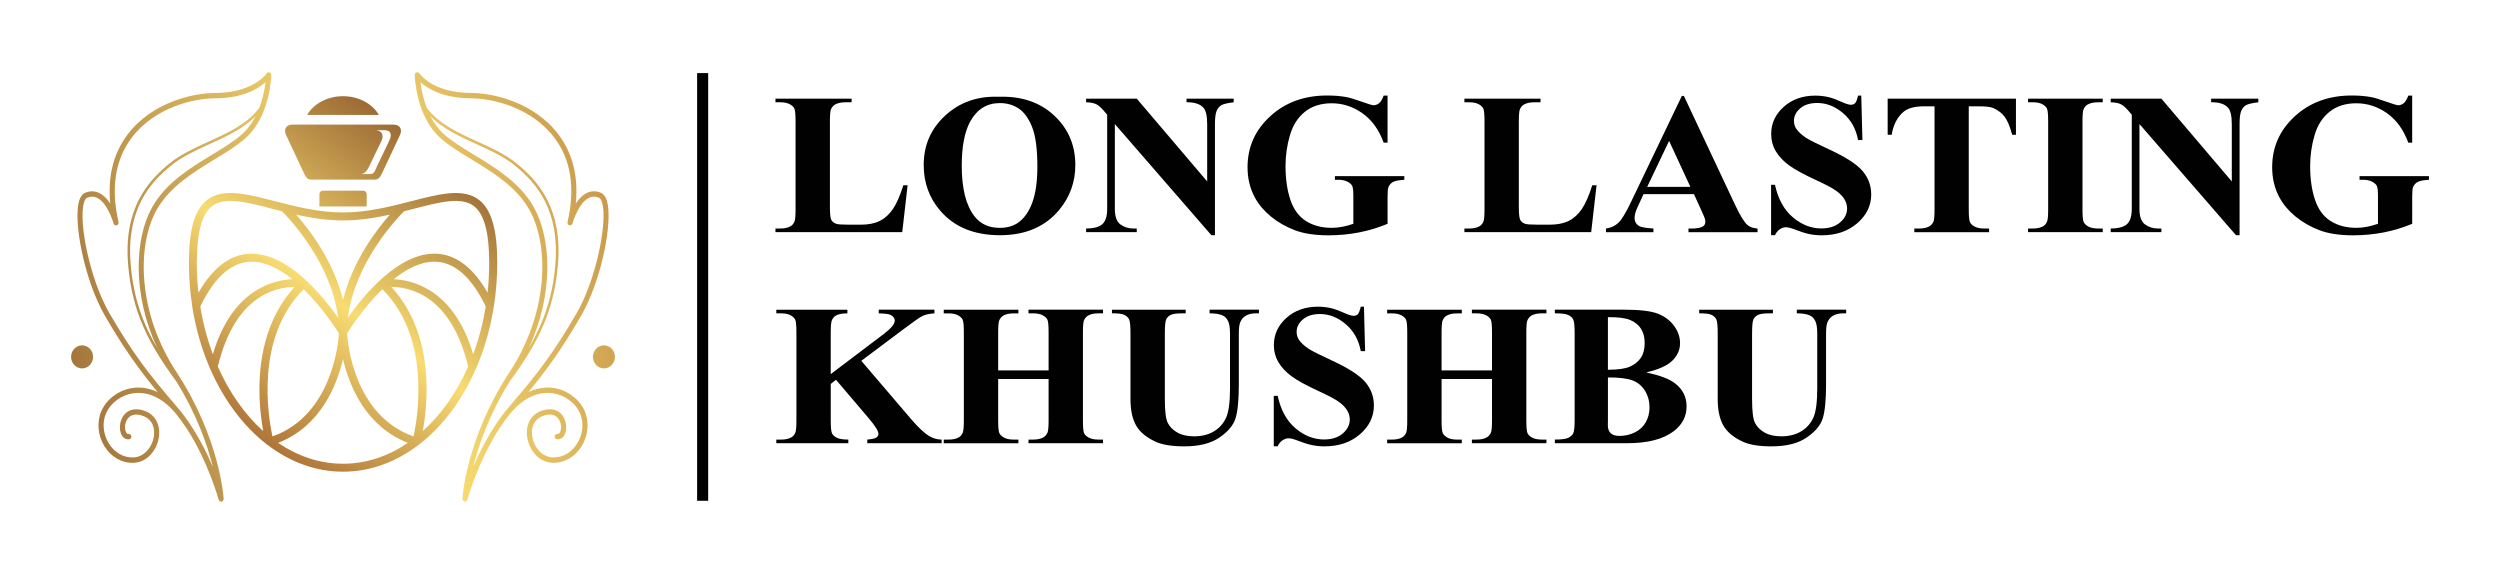 <?xml version="1.0" encoding="UTF-8"?> <svg xmlns="http://www.w3.org/2000/svg" xmlns:xlink="http://www.w3.org/1999/xlink" version="1.1" id="Layer_1" x="0px" y="0px" viewBox="0 0 12596.8 2891.5" style="enable-background:new 0 0 12596.8 2891.5;" xml:space="preserve"> <style type="text/css"> .st0{fill:url(#SVGID_1_);} .st1{fill:url(#SVGID_2_);} .st2{fill:url(#SVGID_3_);} .st3{fill:url(#SVGID_4_);} .st4{fill:url(#SVGID_5_);} .st5{fill:#010101;} </style> <g> <g> <linearGradient id="SVGID_1_" gradientUnits="userSpaceOnUse" x1="2223.342" y1="739.94" x2="1216.372" y2="2156.828"> <stop offset="0" style="stop-color:#996632"></stop> <stop offset="0.541" style="stop-color:#F8DC71"></stop> <stop offset="1" style="stop-color:#AE7438"></stop> </linearGradient> <path class="st0" d="M968.7,1544.8c17.4,110.1,47.5,213.8,88.1,308.2c0.6,2.8,1.7,5.3,3.3,7.6c68.7,156.5,166.4,286.9,283.1,377.5 c1.5,1.8,3.4,3.4,5.5,4.5c0.3,0.2,0.7,0.3,1.1,0.4c112.1,85.1,241.3,133.7,378.7,133.7s266.6-48.6,378.7-133.7 c0.3-0.2,0.7-0.2,1.1-0.4c2.1-1.2,3.9-2.7,5.5-4.5c116.7-90.6,214.4-221,283.1-377.5c1.6-2.3,2.8-4.9,3.3-7.6 c40.7-94.4,70.7-198.2,88.1-308.2c0.1-0.5,0.2-1.1,0.3-1.6c11-70.5,16.9-143.5,16.9-218.4c0-168.1-29.2-269-91.9-317.5 c-79.2-61.3-199.5-30.2-338.8,5.8c-104,26.9-221.9,57.4-346.1,57.4s-242.1-30.5-346.1-57.4c-139.3-36-259.6-67.1-338.8-5.8 c-62.7,48.5-91.9,149.4-91.9,317.5c0,74.9,5.8,147.9,16.9,218.4C968.5,1543.8,968.5,1544.3,968.7,1544.8z M1009.3,1544.1 c69.9-144.8,153.8-220.7,249.4-225.3c74.1-3.6,148.3,34.9,214.6,87.9c-101.9,4.7-305.5,56.5-400.7,378.3 C1044.4,1709.7,1023,1628.9,1009.3,1544.1z M1326.2,2172.1c-92.7-83.3-171.1-194.6-228.5-325c85.7-360.7,296.5-401.3,386.7-401.3 c0.2,0,0.4,0,0.5,0c-111.2,120.1-172.4,288-177.4,488.7C1305.1,2033.5,1316.5,2118.8,1326.2,2172.1z M1530.2,1457.3 c93.5,91.3,162.5,198.2,177.7,222.5c-3.1,50.2-35.8,413.1-335,519.3C1352.1,2103.9,1283.4,1702.3,1530.2,1457.3z M1728.3,2336.6 c-117.3,0-228.3-37.9-326.8-105.2c212.1-83,294.7-285.5,326.8-421.9c32.1,136.4,114.7,338.9,326.8,421.9 C1956.6,2298.7,1845.6,2336.6,1728.3,2336.6z M2083.8,2199.1c-299.2-106.1-331.9-469-335-519.3c15.2-24.3,84.3-131.2,177.7-222.5 C2173.3,1702.3,2104.5,2103.9,2083.8,2199.1z M2130.4,2172.1c9.8-53.3,21.2-138.5,18.7-237.6c-5-200.8-66.2-368.7-177.4-488.7 c0.2,0,0.4,0,0.5,0c90.2,0,301,40.6,386.7,401.3C2301.5,1977.5,2223.2,2088.7,2130.4,2172.1z M2384.2,1785.1 c-95.3-321.8-298.9-373.6-400.7-378.3c66.3-53.1,140.5-91.5,214.6-87.9c95.6,4.6,179.4,80.5,249.4,225.3 C2433.7,1628.9,2412.3,1709.7,2384.2,1785.1z M2084.6,1052.1c134.4-34.7,240.5-62.2,304-13c51.3,39.7,76.3,133.2,76.3,285.7 c0,51-2.8,101.2-8.1,150.2c-71.8-125.7-158-191.7-256.8-196.5c-189-9.3-367.9,209.8-446.9,321.9 c34.5-279.9,251.7-505.2,282.4-535.8C2052.2,1060.5,2068.6,1056.3,2084.6,1052.1z M1728.3,1110.8c82.7,0,161.8-12.8,236-29.2 c-67.5,76.5-188.3,234.5-236,430.4c-47.7-195.9-168.4-353.9-236-430.4C1566.5,1098,1645.6,1110.8,1728.3,1110.8z M1068.1,1039.2 c63.5-49.2,169.6-21.8,304,13c16,4.1,32.4,8.4,49,12.5c30.7,30.6,247.9,255.9,282.4,535.8c-79-112.2-257.9-331.2-446.9-321.9 c-98.7,4.7-184.9,70.8-256.8,196.5c-5.3-49-8.1-99.2-8.1-150.2C991.8,1172.3,1016.8,1078.9,1068.1,1039.2z M1475.4,627.8h253h253 c36.5,0,46.6,25.9,33.3,54L1929,864.4c-9.4,20.1-17.7,40.6-39.3,40.6h-161.3H1567c-21.6,0-29.9-20.5-39.3-40.6L1442,681.8 C1428.8,653.6,1438.8,627.8,1475.4,627.8L1475.4,627.8z M1888.6,655.9c36.5,0,46.8,26,33.3,54l-60.6,126.4 c-9.6,20-22.4,40.6-44,40.6h48.4c21.6,0,25.1-20.6,34.6-40.6l60.6-126.4c13.5-28.1,12.6-54-23.9-54H1888.6z M1728.3,484.7 c79.7,0,148.6,38.6,180.8,94.5h-180.8h-180.8C1579.8,523.3,1648.6,484.7,1728.3,484.7z M1627.3,960.6h202.2 c9.9,0,18.1,8.5,18.1,18.6v61h-238.3v-61C1609.2,969,1617.3,960.6,1627.3,960.6z"></path> <g> <g> <linearGradient id="SVGID_2_" gradientUnits="userSpaceOnUse" x1="-74.611" y1="1837.214" x2="3688.995" y2="711.407"> <stop offset="0" style="stop-color:#905D2F"></stop> <stop offset="0.541" style="stop-color:#F8DC71"></stop> <stop offset="1" style="stop-color:#AE7438"></stop> </linearGradient> <path class="st1" d="M1358,365c-5.4-1.8-11.3,0.3-14.5,5.2c-0.6,1-67,98.3-260.5,98.3c-105.1,0-316.1,44.2-440.6,209.9 c-71.2,94.7-100.2,211.4-86.7,347.6c-21.6-33-51.8-62.1-91.4-62.1c-11.6,0-23.6,2.6-35.5,7.7c-13.3,5.7-23.3,18.9-29.7,39.4 c-31.7,100.6,25.5,399.9,129.6,579.9c94.9,164,170.7,269.9,266,385.1c-40.9-19.8-83.7-27.2-126.4-21.1 c-67.9,9.7-129.3,54.3-156.3,113.7c-25.4,55.8-19.8,124.9,14.6,180.5c33.2,53.5,87.3,84.8,145.2,82.9 c75.2-2.1,122.9-71.7,129.7-136c5.3-50.5-14.3-111.2-85.1-129.7c-54.1-14.2-82.1,11.4-94,27.8c-22.4,31-22.4,74.1-9.4,97.9 c8.4,15.5,22.1,23.3,37.5,21.5c7.1-0.9,12.1-7.5,11.3-14.9c-0.8-7.4-7.3-12.6-14.2-11.9c-2.1,0.3-7.4,0.9-12.2-8.1 c-8.7-15.9-7.7-47.2,7.6-68.3c14.2-19.6,37.4-25.8,67.3-18c46.5,12.2,71.1,49.8,65.8,100.7c-5.6,53.8-46.3,110.4-104.8,112 c-49.7,1.2-94.2-24.4-122.9-70.6c-29.6-47.7-34.6-106.8-13-154.2c23.4-51.4,77-90.1,136.6-98.6 c74.5-10.6,150.2,25.4,213.2,101.4c20.8,25.8,39.8,52.2,57.2,78.6c105.7,163.5,158.8,353.8,159.4,356.1c0.2,0.8,0.6,1.4,1,2.1 c0.3,0.6,0.4,1.2,0.8,1.7c0.5,0.7,1.1,1.3,1.7,2c0.4,0.4,0.7,0.9,1.1,1.2c0.7,0.6,1.5,0.9,2.3,1.3c0.4,0.2,0.8,0.5,1.3,0.7 c1.3,0.5,2.6,0.7,4,0.7c0.1,0,0.1,0,0.2,0h0h0c0,0,0,0,0,0c0.6,0,1.3,0,1.9-0.1c0.2,0,0.4-0.2,0.6-0.2c0.4-0.1,0.7-0.1,1-0.2 c0.5-0.1,0.8-0.5,1.3-0.7c0.9-0.4,1.7-0.8,2.4-1.3c0.6-0.4,1.1-0.9,1.6-1.5c0.6-0.6,1.2-1.3,1.7-2.1c0.4-0.6,0.7-1.3,1-2 c0.4-0.8,0.6-1.6,0.8-2.5c0.2-0.8,0.3-1.6,0.3-2.4c0-0.4,0.2-0.8,0.2-1.2c-0.2-3-18-304-237.8-638.5 c-197.4-300.4-199.9-638.1-100.3-816.4c65.4-117.1,185.8-190.3,292.1-255c58.7-35.7,114.2-69.4,156.9-107.7 c123.3-110.5,129-309,129.2-317.4C1367,372.1,1363.4,366.8,1358,365z M1221,675c-41,36.7-95.5,69.8-153.1,104.9 c-109,66.3-232.6,141.5-301.4,264.7c-88.7,158.8-100.2,438,25.7,709.3c-74.8-128.1-119.4-254.9-133.6-418.8 c-24-278,96-413.6,203.3-500.7c56.3-45.8,127.3-78,195.9-109.2c83-37.7,168.2-76.5,230.4-140.2 C1271.6,617.7,1249.8,649.2,1221,675z M1306.7,543.4c-61,81.6-159,126.2-254,169.4c-69.4,31.5-141.1,64.1-198.7,110.9 c-109.8,89.2-232.7,228.1-208.2,512.6c20.2,233.8,101.1,392.7,242.3,585.3c104,166.9,157.6,322.7,185,432.7 c-24.4-58.7-58.4-128.3-103.4-198.3c-19.8-31.4-41.4-62.1-65-90.5c-1.9-2.3-3.9-4.4-5.8-6.6c-5.2-6.3-10.2-12.8-15.6-19 c-129.8-150.2-216.9-263-332.6-462.9c-99.1-171.3-156.6-464-127.2-557.4c2.7-8.7,7.5-19.7,15-22.9c8.8-3.8,17.5-5.7,25.8-5.7 c70,0,107.7,133.8,108.1,135.1c1.9,7,8.9,11.2,15.7,9.3c6.8-1.9,10.8-9.1,9.2-16.2c-39.4-171.1-17.4-313.8,65.4-424 C780.9,537.4,982.5,495.4,1083,495.4c140.1,0,218.3-48.4,255.1-81C1334.2,445.9,1325.5,494,1306.7,543.4z"></path> <linearGradient id="SVGID_3_" gradientUnits="userSpaceOnUse" x1="-34.245" y1="1932.158" x2="3677.107" y2="821.982"> <stop offset="0" style="stop-color:#905D2F"></stop> <stop offset="0.541" style="stop-color:#F8DC71"></stop> <stop offset="1" style="stop-color:#AE7438"></stop> </linearGradient> <path class="st2" d="M469,1798.2c0,32.1-24.8,58.1-55.4,58.1c-30.6,0-55.4-26-55.4-58.1c0-32.1,24.8-58.1,55.4-58.1 C444.2,1740.1,469,1766.1,469,1798.2z"></path> </g> <g> <linearGradient id="SVGID_4_" gradientUnits="userSpaceOnUse" x1="-25.889" y1="2118.376" x2="3736.726" y2="992.865"> <stop offset="0" style="stop-color:#905D2F"></stop> <stop offset="0.541" style="stop-color:#F8DC71"></stop> <stop offset="1" style="stop-color:#AE7438"></stop> </linearGradient> <path class="st3" d="M2089.8,378.1c0.2,8.4,5.8,206.9,129.2,317.4c42.8,38.3,98.2,72,156.9,107.7 c106.3,64.6,226.7,137.9,292.1,255c99.5,178.3,97,515.9-100.3,816.4C2347.9,2209,2330,2510,2329.9,2513c0,0.4,0.1,0.8,0.2,1.2 c0,0.8,0.1,1.6,0.3,2.4c0.2,0.9,0.4,1.7,0.8,2.5c0.3,0.7,0.6,1.4,1,2c0.5,0.8,1,1.4,1.7,2.1c0.5,0.5,1,1,1.6,1.5 c0.8,0.6,1.6,1,2.4,1.3c0.4,0.2,0.8,0.5,1.3,0.7c0.3,0.1,0.7,0.1,1,0.2c0.2,0,0.4,0.2,0.6,0.2c0.6,0.1,1.3,0.1,1.9,0.1l0,0h0h0 c0.1,0,0.1,0,0.2,0c1.4,0,2.7-0.3,4-0.7c0.5-0.2,0.9-0.5,1.3-0.7c0.8-0.4,1.6-0.8,2.3-1.3c0.4-0.3,0.7-0.8,1.1-1.2 c0.6-0.6,1.2-1.2,1.7-2c0.3-0.5,0.5-1.1,0.8-1.7c0.3-0.7,0.7-1.3,1-2.1c0.6-2.2,53.7-192.5,159.4-356.1 c17.4-26.4,36.4-52.8,57.2-78.6c63-76,138.7-112,213.2-101.4c59.6,8.5,113.2,47.2,136.6,98.6c21.6,47.4,16.6,106.4-13,154.2 c-28.7,46.3-73.2,71.9-122.9,70.6c-58.4-1.7-99.2-58.3-104.8-112c-5.3-50.8,19.3-88.5,65.8-100.7c29.8-7.8,53.1-1.6,67.3,18 c15.3,21.1,16.2,52.3,7.6,68.3c-4.9,9-10.2,8.3-12.2,8.1c-6.9-0.8-13.4,4.5-14.2,11.9c-0.8,7.4,4.3,14.1,11.3,14.9 c15.4,1.8,29.1-6,37.5-21.5c13-23.8,13-66.9-9.4-97.9c-11.9-16.5-39.9-42-94-27.8c-70.8,18.6-90.4,79.2-85.1,129.7 c6.7,64.4,54.4,133.9,129.7,136c57.9,1.9,112-29.4,145.2-82.9c34.4-55.5,40-124.7,14.6-180.5c-27-59.4-88.4-104-156.3-113.7 c-42.7-6.1-85.5,1.3-126.4,21.1c95.4-115.2,171.2-221.1,266-385.1c104.1-180,161.3-479.2,129.6-579.9 c-6.4-20.4-16.4-33.7-29.7-39.4c-11.9-5.1-23.9-7.7-35.5-7.7c-39.6,0-69.8,29.1-91.4,62.1c13.5-136.3-15.5-252.9-86.7-347.6 c-124.4-165.7-335.5-209.9-440.6-209.9c-193.5,0-259.8-97.3-260.5-98.3c-3.2-4.9-9.2-7-14.5-5.2 C2093.3,366.8,2089.7,372.1,2089.8,378.1z M2168.4,585c62.3,63.7,147.4,102.5,230.4,140.2c68.6,31.2,139.6,63.4,195.9,109.2 c107.2,87.1,227.2,222.8,203.3,500.7c-14.1,163.9-58.8,290.7-133.6,418.8c126-271.3,114.4-550.5,25.7-709.3 c-68.8-123.2-192.4-198.3-301.4-264.7c-57.7-35.1-112.2-68.2-153.1-104.9C2206.9,649.2,2185.1,617.7,2168.4,585z M2118.7,414.4 c36.8,32.6,114.9,81,255.1,81c100.5,0,302,42,420.4,199.6c82.8,110.2,104.8,252.8,65.4,424c-1.6,7.1,2.4,14.3,9.2,16.2 c6.8,1.9,13.7-2.3,15.7-9.3c0.4-1.3,38.1-135.1,108.1-135.1c8.3,0,17,1.9,25.8,5.7c7.5,3.2,12.3,14.2,15,22.9 c29.4,93.5-28.1,386.2-127.2,557.4c-115.7,199.9-202.8,312.7-332.6,462.9c-5.4,6.3-10.4,12.7-15.6,19c-1.9,2.2-3.9,4.4-5.8,6.6 c-23.6,28.4-45.2,59.1-65,90.5c-45.1,70.1-79,139.6-103.4,198.3c27.4-110,80.9-265.8,185-432.7 c141.2-192.6,222.1-351.5,242.3-585.3c24.5-284.5-98.4-423.4-208.2-512.6c-57.6-46.8-129.3-79.4-198.7-110.9 c-95-43.2-192.9-87.8-254-169.4C2131.2,494,2122.5,445.9,2118.7,414.4z"></path> <linearGradient id="SVGID_5_" gradientUnits="userSpaceOnUse" x1="171.924" y1="2657.058" x2="3883.276" y2="1546.881"> <stop offset="0" style="stop-color:#905D2F"></stop> <stop offset="0.541" style="stop-color:#F8DC71"></stop> <stop offset="1" style="stop-color:#AE7438"></stop> </linearGradient> <path class="st4" d="M2987.7,1798.2c0,32.1,24.8,58.1,55.4,58.1c30.6,0,55.4-26,55.4-58.1c0-32.1-24.8-58.1-55.4-58.1 C3012.5,1740.1,2987.7,1766.1,2987.7,1798.2z"></path> </g> </g> </g> <rect x="3512.6" y="368.3" class="st5" width="55.7" height="2155"></rect> <g> <path class="st5" d="M4573.2,933.6l-27.1,236.2h-638.8v-18.4h23.9c20.9,0,37.7-3.5,50.4-10.4c9.2-4.6,16.3-12.6,21.2-23.8 c3.9-7.9,5.8-28.8,5.8-62.5V612.1c0-34.4-1.9-55.9-5.8-64.5c-3.9-8.6-11.8-16.1-23.6-22.6c-11.9-6.4-27.9-9.7-48-9.7h-23.9V497 H4291v18.4h-31.3c-20.9,0-37.7,3.5-50.4,10.4c-9.2,4.6-16.4,12.6-21.8,23.8c-3.9,7.9-5.8,28.8-5.8,62.5v428.7 c0,34.4,2.1,56.3,6.4,65.7c4.2,9.4,12.5,16.5,24.9,21.1c8.8,3,30.2,4.5,64.2,4.5h60c38.2,0,70-6.3,95.5-18.9 c25.5-12.6,47.5-32.4,66.1-59.5c18.6-27.1,36.2-67.1,52.8-120.1H4573.2z"></path> <path class="st5" d="M5031.6,487.6c114.6-4,207.7,27.3,279.3,93.8c71.6,66.5,107.4,149.7,107.4,249.6 c0,85.3-26.7,160.4-80.1,225.2c-70.7,86-170.7,129-299.8,129c-129.5,0-229.6-41-300.3-123c-55.9-64.8-83.8-141.7-83.8-230.7 c0-99.9,36.3-183.2,109-249.8C4836.1,515,4925.5,483.6,5031.6,487.6z M5038,519.4c-65.8,0-115.8,31.4-150.1,94.3 c-27.9,51.6-41.9,125.7-41.9,222.3c0,114.8,21.6,199.6,64.7,254.5c30.1,38.4,72.2,57.6,126.3,57.6c36.4,0,66.8-8.3,91.3-24.8 c31.1-21.2,55.4-55,72.7-101.5c17.3-46.5,26-107.1,26-181.8c0-89-8.8-155.5-26.5-199.7c-17.7-44.2-40.2-75.3-67.6-93.5 C5105.3,528.5,5073.7,519.4,5038,519.4z"></path> <path class="st5" d="M5727.7,497l354.9,417.2V625c0-40.3-6.2-67.6-18.6-81.9c-17-19.2-45.5-28.4-85.4-27.8V497h237.7v18.4 c-30.4,3.6-50.9,8.4-61.3,14.1c-10.4,5.8-18.6,15.2-24.4,28.3c-5.8,13.1-8.8,35.5-8.8,67.2v560.1h-18L5617.4,625v427.7 c0,38.7,9.5,64.8,28.4,78.4c18.9,13.6,40.6,20.3,65,20.3h17v18.4h-255.2v-18.4c39.6-0.3,67.2-7.9,82.8-22.8 c15.6-14.9,23.3-40.2,23.3-75.9V577.9l-15.4-17.9c-15.2-17.9-28.6-29.6-40.3-35.2c-11.7-5.6-28.5-8.8-50.4-9.4V497H5727.7z"></path> <path class="st5" d="M6991.5,481.7v237.1h-19.6c-23.7-64.8-59.2-114.1-106.6-147.8c-47.4-33.7-99.2-50.6-155.5-50.6 c-53.8,0-98.5,14.1-134.2,42.4c-35.7,28.3-61,67.7-75.9,118.3c-14.9,50.6-22.3,102.5-22.3,155.8c0,64.5,8.1,121.1,24.4,169.7 c16.3,48.6,42.5,84.3,78.8,107.2c36.2,22.8,79.3,34.2,129.2,34.2c17.3,0,35.1-1.7,53.3-5.2c18.2-3.5,36.9-8.5,56-15.1V987.7 c0-26.5-1.9-43.6-5.8-51.3c-3.9-7.8-11.9-14.8-24.1-21.1c-12.2-6.3-27-9.4-44.3-9.4h-18.6v-18.4h349.6v18.4 c-26.5,1.7-45,5-55.4,10.2c-10.4,5.1-18.5,13.6-24.1,25.6c-3.2,6.3-4.8,21.7-4.8,46.1v139.9c-46,19.2-93.8,33.7-143.5,43.4 c-49.7,9.8-101.2,14.6-154.7,14.6c-68.3,0-124.9-8.7-170-26c-45.1-17.4-84.9-40.2-119.4-68.5c-34.5-28.3-61.5-60.1-80.9-95.5 c-24.8-45.6-37.1-96.7-37.1-153.3c0-101.2,38-186.7,114.1-256.5c76-69.8,171.7-104.7,287-104.7c35.7,0,67.9,2.6,96.6,7.9 c15.6,2.6,40.8,10.2,75.6,22.6c34.8,12.4,55.4,18.6,61.8,18.6c9.9,0,19.1-3.4,27.6-10.2c8.5-6.8,16.3-19.6,23.3-38.5H6991.5z"></path> <path class="st5" d="M8044.6,933.6l-27.1,236.2h-638.8v-18.4h23.9c20.9,0,37.7-3.5,50.4-10.4c9.2-4.6,16.3-12.6,21.2-23.8 c3.9-7.9,5.8-28.8,5.8-62.5V612.1c0-34.4-1.9-55.9-5.8-64.5c-3.9-8.6-11.8-16.1-23.6-22.6c-11.9-6.4-27.9-9.7-48-9.7h-23.9V497 h383.6v18.4h-31.3c-20.9,0-37.7,3.5-50.4,10.4c-9.2,4.6-16.5,12.6-21.8,23.8c-3.9,7.9-5.8,28.8-5.8,62.5v428.7 c0,34.4,2.1,56.3,6.4,65.7c4.2,9.4,12.5,16.5,24.9,21.1c8.8,3,30.2,4.5,64.2,4.5h60c38.2,0,70-6.3,95.5-18.9 c25.5-12.6,47.5-32.4,66.1-59.5c18.6-27.1,36.2-67.1,52.8-120.1H8044.6z"></path> <path class="st5" d="M8535.4,978.3h-254.1l-30.2,65.5c-9.9,21.8-14.9,39.9-14.9,54.1c0,18.9,8.1,32.7,24.4,41.7 c9.6,5.3,33.1,9.3,70.6,11.9v18.4h-239.3v-18.4c25.8-3.6,47-13.6,63.7-30c16.6-16.4,37.1-50.2,61.5-101.5l257.3-536.8h10.1 l259.4,551.7c24.8,52.3,45.1,85.2,61,98.7c12,10.3,29,16.2,50.9,17.9v18.4h-348v-18.4h14.3c27.9,0,47.6-3.6,58.9-10.9 c7.8-5.3,11.7-12.9,11.7-22.8c0-6-1.1-12.1-3.2-18.4c-0.7-3-6-15.4-15.9-37.2L8535.4,978.3z M8517.3,941.6l-107.2-231.7 l-110.4,231.7H8517.3z"></path> <path class="st5" d="M9378.4,481.7l5.8,224.2h-21.8c-10.3-56.2-35.5-101.5-75.6-135.7c-40.2-34.2-83.6-51.3-130.3-51.3 c-36.1,0-64.6,9-85.7,27c-21,18-31.6,38.8-31.6,62.3c0,14.9,3.7,28.1,11.1,39.7c10.3,15.6,26.7,30.9,49.3,46.1 c16.6,10.9,55,30.3,115.1,58c84.2,38.7,140.9,75.2,170.3,109.6c29,34.4,43.5,73.8,43.5,118.1c0,56.2-23.4,104.6-70.3,145.1 c-46.9,40.5-106.4,60.8-178.5,60.8c-22.6,0-44-2.2-64.2-6.4c-20.2-4.3-45.4-12.4-75.9-24.3c-17-6.6-31-9.9-41.9-9.9 c-9.2,0-18.9,3.3-29.2,9.9c-10.3,6.6-18.6,16.7-24.9,30.3h-19.6v-254h19.6c15.6,71.4,45.5,125.9,89.9,163.5 c44.4,37.5,92.2,56.3,143.5,56.3c39.6,0,71.2-10.1,94.7-30.3c23.5-20.2,35.3-43.7,35.3-70.5c0-15.9-4.5-31.3-13.5-46.1 c-9-14.9-22.7-29-41.1-42.4c-18.4-13.4-50.9-30.8-97.6-52.3c-65.4-30.1-112.5-55.7-141.1-76.9c-28.7-21.2-50.7-44.8-66.1-70.9 c-15.4-26.1-23.1-54.9-23.1-86.3c0-53.6,21-99.2,63.1-136.9c42.1-37.7,95.1-56.6,159.2-56.6c23.3,0,46,2.7,67.9,7.9 c16.6,4,36.9,11.3,60.8,22.1c23.9,10.8,40.6,16.1,50.1,16.1c9.2,0,16.4-2.6,21.7-7.9c5.3-5.3,10.3-18,14.9-38.2H9378.4z"></path> <path class="st5" d="M10157.8,497v182.1h-19.1c-11.3-42-23.9-72.2-37.7-90.5c-13.8-18.4-32.7-33-56.8-43.9 c-13.4-6-37-8.9-70.6-8.9h-53.6v518.9c0,34.4,2,55.9,6.1,64.5c4.1,8.6,12,16.1,23.9,22.6c11.8,6.4,28,9.7,48.5,9.7h23.9v18.4 h-376.7v-18.4h23.9c20.9,0,37.7-3.5,50.4-10.4c9.2-4.6,16.5-12.6,21.8-23.8c3.9-7.9,5.8-28.8,5.8-62.5V535.7h-52 c-48.5,0-83.7,9.6-105.6,28.8c-30.8,26.8-50.2,65-58.4,114.6h-20.2V497H10157.8z"></path> <path class="st5" d="M10595,1151.4v18.4h-376.2v-18.4h23.9c20.9,0,37.7-3.5,50.4-10.4c9.2-4.6,16.3-12.6,21.2-23.8 c3.9-7.9,5.8-28.8,5.8-62.5V612.1c0-34.4-1.9-55.9-5.8-64.5c-3.9-8.6-11.8-16.1-23.6-22.6c-11.9-6.4-27.9-9.7-48-9.7h-23.9V497 h376.2v18.4h-23.9c-20.9,0-37.7,3.5-50.4,10.4c-9.2,4.6-16.4,12.6-21.8,23.8c-3.9,7.9-5.8,28.8-5.8,62.5v442.5 c0,34.4,2,55.9,6.1,64.5c4.1,8.6,12,16.1,23.9,22.6c11.8,6.4,27.9,9.7,48,9.7H10595z"></path> <path class="st5" d="M10890.5,497l354.9,417.2V625c0-40.3-6.2-67.6-18.6-81.9c-17-19.2-45.5-28.4-85.4-27.8V497h237.7v18.4 c-30.4,3.6-50.8,8.4-61.3,14.1c-10.4,5.8-18.6,15.2-24.4,28.3c-5.8,13.1-8.8,35.5-8.8,67.2v560.1h-18L10780.1,625v427.7 c0,38.7,9.5,64.8,28.4,78.4c18.9,13.6,40.6,20.3,65,20.3h17v18.4h-255.2v-18.4c39.6-0.3,67.2-7.9,82.8-22.8 c15.6-14.9,23.3-40.2,23.3-75.9V577.9L10726,560c-15.2-17.9-28.6-29.6-40.3-35.2c-11.7-5.6-28.5-8.8-50.4-9.4V497H10890.5z"></path> <path class="st5" d="M12154.3,481.7v237.1h-19.6c-23.7-64.8-59.2-114.1-106.6-147.8c-47.4-33.7-99.2-50.6-155.5-50.6 c-53.8,0-98.5,14.1-134.2,42.4c-35.7,28.3-61,67.7-75.9,118.3c-14.9,50.6-22.3,102.5-22.3,155.8c0,64.5,8.1,121.1,24.4,169.7 c16.3,48.6,42.5,84.3,78.8,107.2c36.2,22.8,79.3,34.2,129.2,34.2c17.3,0,35.1-1.7,53.3-5.2c18.2-3.5,36.9-8.5,56-15.1V987.7 c0-26.5-1.9-43.6-5.8-51.3c-3.9-7.8-11.9-14.8-24.1-21.1c-12.2-6.3-27-9.4-44.3-9.4h-18.6v-18.4h349.6v18.4 c-26.5,1.7-45,5-55.4,10.2c-10.4,5.1-18.5,13.6-24.1,25.6c-3.2,6.3-4.8,21.7-4.8,46.1v139.9c-46,19.2-93.8,33.7-143.5,43.4 s-101.2,14.6-154.7,14.6c-68.3,0-124.9-8.7-170-26c-45.1-17.4-84.9-40.2-119.4-68.5c-34.5-28.3-61.5-60.1-80.9-95.5 c-24.8-45.6-37.1-96.7-37.1-153.3c0-101.2,38-186.7,114.1-256.5c76-69.8,171.7-104.7,287-104.7c35.7,0,67.9,2.6,96.6,7.9 c15.6,2.6,40.8,10.2,75.6,22.6c34.8,12.4,55.4,18.6,61.8,18.6c9.9,0,19.1-3.4,27.6-10.2c8.5-6.8,16.3-19.6,23.3-38.5H12154.3z"></path> </g> <g> <path class="st5" d="M4339.8,1818l253.1,296.2c35.7,41.7,66.5,70,92.3,84.8c18.7,10.6,38.5,15.9,59.4,15.9v18.4H4370v-18.4 c23.7-2,39-5.5,45.9-10.4c6.9-5,10.3-11.1,10.3-18.4c0-13.9-16.3-40-48.8-78.4l-165-194l-26.5,20.8v183.6 c0,35.1,2.1,56.9,6.4,65.5c4.2,8.6,12.4,16,24.4,22.1c12,6.1,31.3,9.2,57.8,9.2v18.4h-362.9v-18.4h23.9c20.9,0,37.7-3.5,50.4-10.4 c9.2-4.6,16.3-12.6,21.2-23.8c3.9-7.9,5.8-28.8,5.8-62.5v-442.5c0-34.4-1.9-55.9-5.8-64.5c-3.9-8.6-11.8-16.1-23.6-22.6 c-11.9-6.5-27.9-9.7-48-9.7h-23.9v-18.4h358.1v18.4c-24.4,0-43,3.3-55.7,9.9c-9.2,4.6-16.4,12.4-21.8,23.3 c-4.2,8.3-6.4,29.4-6.4,63.5V1885l266.9-201.9c37.1-28.1,55.7-50.6,55.7-67.5c0-12.6-7.6-22.5-22.8-29.8c-7.8-3.6-27.1-6-57.8-6.9 v-18.4h280.7v18.4c-25.1,1.7-44.8,5.9-59.2,12.7c-14.3,6.8-47.3,29.7-98.9,68.7L4339.8,1818z"></path> <path class="st5" d="M5029.5,1909.8v208.4c0,34.4,2,55.9,6.1,64.5c4.1,8.6,12,16.1,23.9,22.6c11.8,6.4,27.9,9.7,48,9.7h23.9v18.4 h-376.2v-18.4h23.9c20.9,0,37.7-3.5,50.4-10.4c9.2-4.6,16.3-12.6,21.2-23.8c3.9-7.9,5.8-28.8,5.8-62.5v-442.5 c0-34.4-1.9-55.9-5.8-64.5c-3.9-8.6-11.8-16.1-23.6-22.6c-11.9-6.5-27.9-9.7-48-9.7h-23.9v-18.4h376.2v18.4h-23.9 c-20.9,0-37.7,3.5-50.4,10.4c-9.2,4.6-16.4,12.6-21.8,23.8c-3.9,7.9-5.8,28.8-5.8,62.5v190.5h254.1v-190.5 c0-34.4-1.9-55.9-5.8-64.5c-3.9-8.6-11.9-16.1-23.9-22.6c-12-6.5-28.1-9.7-48.3-9.7h-23.3v-18.4h375.6v18.4h-23.3 c-21.2,0-38,3.5-50.4,10.4c-9.2,4.6-16.4,12.6-21.8,23.8c-3.9,7.9-5.8,28.8-5.8,62.5v442.5c0,34.4,1.9,55.9,5.8,64.5 c3.9,8.6,11.8,16.1,23.9,22.6c12,6.4,28.1,9.7,48.3,9.7h23.3v18.4h-375.6v-18.4h23.3c21.2,0,38-3.5,50.4-10.4 c9.2-4.6,16.4-12.6,21.8-23.8c3.9-7.9,5.8-28.8,5.8-62.5v-208.4H5029.5z"></path> <path class="st5" d="M5603,1560.5h371.4v18.4h-18.6c-27.9,0-47.1,2.7-57.6,8.2c-10.4,5.5-17.9,13-22.3,22.6 c-4.4,9.6-6.6,33.6-6.6,71.9V2011c0,60.2,4.9,100.1,14.6,119.6c9.7,19.5,25.7,35.7,48,48.6c22.3,12.9,50.4,19.3,84.4,19.3 c38.9,0,72.1-8.2,99.5-24.6c27.4-16.4,47.9-38.9,61.5-67.7c13.6-28.8,20.4-78.9,20.4-150.3v-274.4c0-30.1-3.4-51.6-10.1-64.5 c-6.7-12.9-15.2-21.8-25.5-26.8c-15.9-7.6-38.4-11.4-67.4-11.4v-18.4h248.8v18.4h-14.9c-20.2,0-37,3.8-50.4,11.4 c-13.4,7.6-23.2,19-29.2,34.2c-4.6,10.6-6.9,29.6-6.9,57.1v255.5c0,79.1-5.6,136.1-16.7,171.2c-11.1,35.1-38.3,67.3-81.4,96.7 c-43.2,29.4-102.1,44.2-176.7,44.2c-62.3,0-110.4-7.8-144.3-23.3c-46.3-21.2-79.1-48.3-98.2-81.4c-19.1-33.1-28.6-77.6-28.6-133.5 v-329.4c0-38.7-2.3-62.8-6.9-72.2c-4.6-9.4-12.6-16.9-23.9-22.6c-11.3-5.6-32.2-8.3-62.6-7.9V1560.5z"></path> <path class="st5" d="M6872.6,1545.1l5.8,224.2h-21.8c-10.3-56.2-35.5-101.5-75.6-135.7c-40.2-34.2-83.6-51.3-130.3-51.3 c-36.1,0-64.6,9-85.7,27c-21,18-31.6,38.8-31.6,62.3c0,14.9,3.7,28.1,11.1,39.7c10.3,15.5,26.7,30.9,49.3,46.1 c16.6,10.9,55,30.3,115.1,58c84.2,38.7,140.9,75.3,170.3,109.6c29,34.4,43.5,73.8,43.5,118.1c0,56.2-23.4,104.6-70.3,145.1 c-46.9,40.5-106.4,60.8-178.5,60.8c-22.6,0-44-2.2-64.2-6.4c-20.2-4.3-45.4-12.4-75.9-24.3c-17-6.6-31-9.9-41.9-9.9 c-9.2,0-18.9,3.3-29.2,9.9c-10.3,6.6-18.6,16.7-24.9,30.3h-19.6v-254h19.6c15.6,71.4,45.5,125.9,89.9,163.5 c44.4,37.5,92.2,56.3,143.5,56.3c39.6,0,71.2-10.1,94.7-30.3c23.5-20.2,35.3-43.7,35.3-70.4c0-15.9-4.5-31.3-13.5-46.1 c-9-14.9-22.7-29-41.1-42.4c-18.4-13.4-50.9-30.8-97.6-52.3c-65.4-30.1-112.5-55.7-141.1-76.9c-28.7-21.2-50.7-44.8-66.1-70.9 c-15.4-26.1-23.1-54.9-23.1-86.3c0-53.6,21-99.2,63.1-136.9c42.1-37.7,95.1-56.6,159.2-56.6c23.3,0,46,2.7,67.9,7.9 c16.6,4,36.9,11.3,60.8,22.1c23.9,10.8,40.6,16.1,50.1,16.1c9.2,0,16.4-2.6,21.7-7.9c5.3-5.3,10.3-18,14.9-38.2H6872.6z"></path> <path class="st5" d="M7263.7,1909.8v208.4c0,34.4,2,55.9,6.1,64.5c4.1,8.6,12,16.1,23.9,22.6c11.8,6.4,27.9,9.7,48,9.7h23.9v18.4 h-376.2v-18.4h23.9c20.9,0,37.7-3.5,50.4-10.4c9.2-4.6,16.3-12.6,21.2-23.8c3.9-7.9,5.8-28.8,5.8-62.5v-442.5 c0-34.4-1.9-55.9-5.8-64.5c-3.9-8.6-11.8-16.1-23.6-22.6c-11.8-6.5-27.9-9.7-48-9.7h-23.9v-18.4h376.2v18.4h-23.9 c-20.9,0-37.7,3.5-50.4,10.4c-9.2,4.6-16.4,12.6-21.8,23.8c-3.9,7.9-5.8,28.8-5.8,62.5v190.5h254.1v-190.5 c0-34.4-1.9-55.9-5.8-64.5c-3.9-8.6-11.9-16.1-23.9-22.6c-12-6.5-28.1-9.7-48.3-9.7h-23.3v-18.4h375.6v18.4h-23.3 c-21.2,0-38,3.5-50.4,10.4c-9.2,4.6-16.4,12.6-21.8,23.8c-3.9,7.9-5.8,28.8-5.8,62.5v442.5c0,34.4,1.9,55.9,5.8,64.5 c3.9,8.6,11.8,16.1,23.9,22.6c12,6.4,28.1,9.7,48.3,9.7h23.3v18.4h-375.6v-18.4h23.3c21.2,0,38-3.5,50.4-10.4 c9.2-4.6,16.4-12.6,21.8-23.8c3.9-7.9,5.8-28.8,5.8-62.5v-208.4H7263.7z"></path> <path class="st5" d="M8295,1876.5c68.3,14.9,116.2,32.9,143.8,54.1c39.6,30.1,59.4,69.1,59.4,117.1c0,50.6-21.8,92.4-65.3,125.5 c-53.4,40-131,60-232.9,60h-365.5v-18.4c33.2,0,55.8-2.9,67.6-8.7c11.8-5.8,20.2-13.3,24.9-22.6c4.8-9.3,7.2-32.1,7.2-68.5v-436.6 c0-36.4-2.4-59.3-7.2-68.7c-4.8-9.4-13.2-16.9-25.2-22.6c-12-5.6-34.5-8.4-67.4-8.4v-18.4h344.9c82.4,0,140.8,6.9,175.1,20.6 c34.3,13.7,61.4,34.2,81.2,61.5c19.8,27.3,29.7,56.3,29.7,87.1c0,32.4-12.6,61.3-37.7,86.6 C8402.6,1841.6,8358.3,1861.7,8295,1876.5z M8101.9,1901.8v215.8l-0.5,24.8c0,17.9,4.9,31.3,14.6,40.4 c9.7,9.1,24.1,13.6,43.2,13.6c28.3,0,54.4-5.9,78.3-17.6c23.9-11.7,42.2-28.8,54.9-51.1c12.7-22.3,19.1-47.2,19.1-74.7 c0-31.4-7.8-59.6-23.3-84.6c-15.6-25-37-42.4-64.2-52.3C8196.7,1906.3,8156,1901.5,8101.9,1901.8z M8101.9,1863.1 c50.2,0,87.3-5.3,111.1-15.9c23.9-10.6,42.2-25.5,54.9-44.7c12.7-19.2,19.1-43.7,19.1-73.4c0-29.8-6.3-54.2-18.8-73.2 c-12.6-19-30.5-33.5-53.9-43.4c-23.3-9.9-60.8-14.7-112.5-14.4V1863.1z"></path> <path class="st5" d="M8561.9,1560.5h371.4v18.4h-18.6c-27.9,0-47.1,2.7-57.6,8.2c-10.4,5.5-17.9,13-22.3,22.6 c-4.4,9.6-6.6,33.6-6.6,71.9V2011c0,60.2,4.9,100.1,14.6,119.6c9.7,19.5,25.7,35.7,48,48.6c22.3,12.9,50.4,19.3,84.4,19.3 c38.9,0,72.1-8.2,99.5-24.6c27.4-16.4,47.9-38.9,61.5-67.7c13.6-28.8,20.4-78.9,20.4-150.3v-274.4c0-30.1-3.4-51.6-10.1-64.5 c-6.7-12.9-15.2-21.8-25.5-26.8c-15.9-7.6-38.4-11.4-67.4-11.4v-18.4h248.8v18.4h-14.9c-20.2,0-37,3.8-50.4,11.4 c-13.4,7.6-23.2,19-29.2,34.2c-4.6,10.6-6.9,29.6-6.9,57.1v255.5c0,79.1-5.6,136.1-16.7,171.2c-11.1,35.1-38.3,67.3-81.4,96.7 c-43.2,29.4-102.1,44.2-176.7,44.2c-62.3,0-110.4-7.8-144.3-23.3c-46.3-21.2-79-48.3-98.1-81.4c-19.1-33.1-28.7-77.6-28.7-133.5 v-329.4c0-38.7-2.3-62.8-6.9-72.2c-4.6-9.4-12.6-16.9-23.9-22.6c-11.3-5.6-32.2-8.3-62.6-7.9V1560.5z"></path> </g> </g> </svg> 
